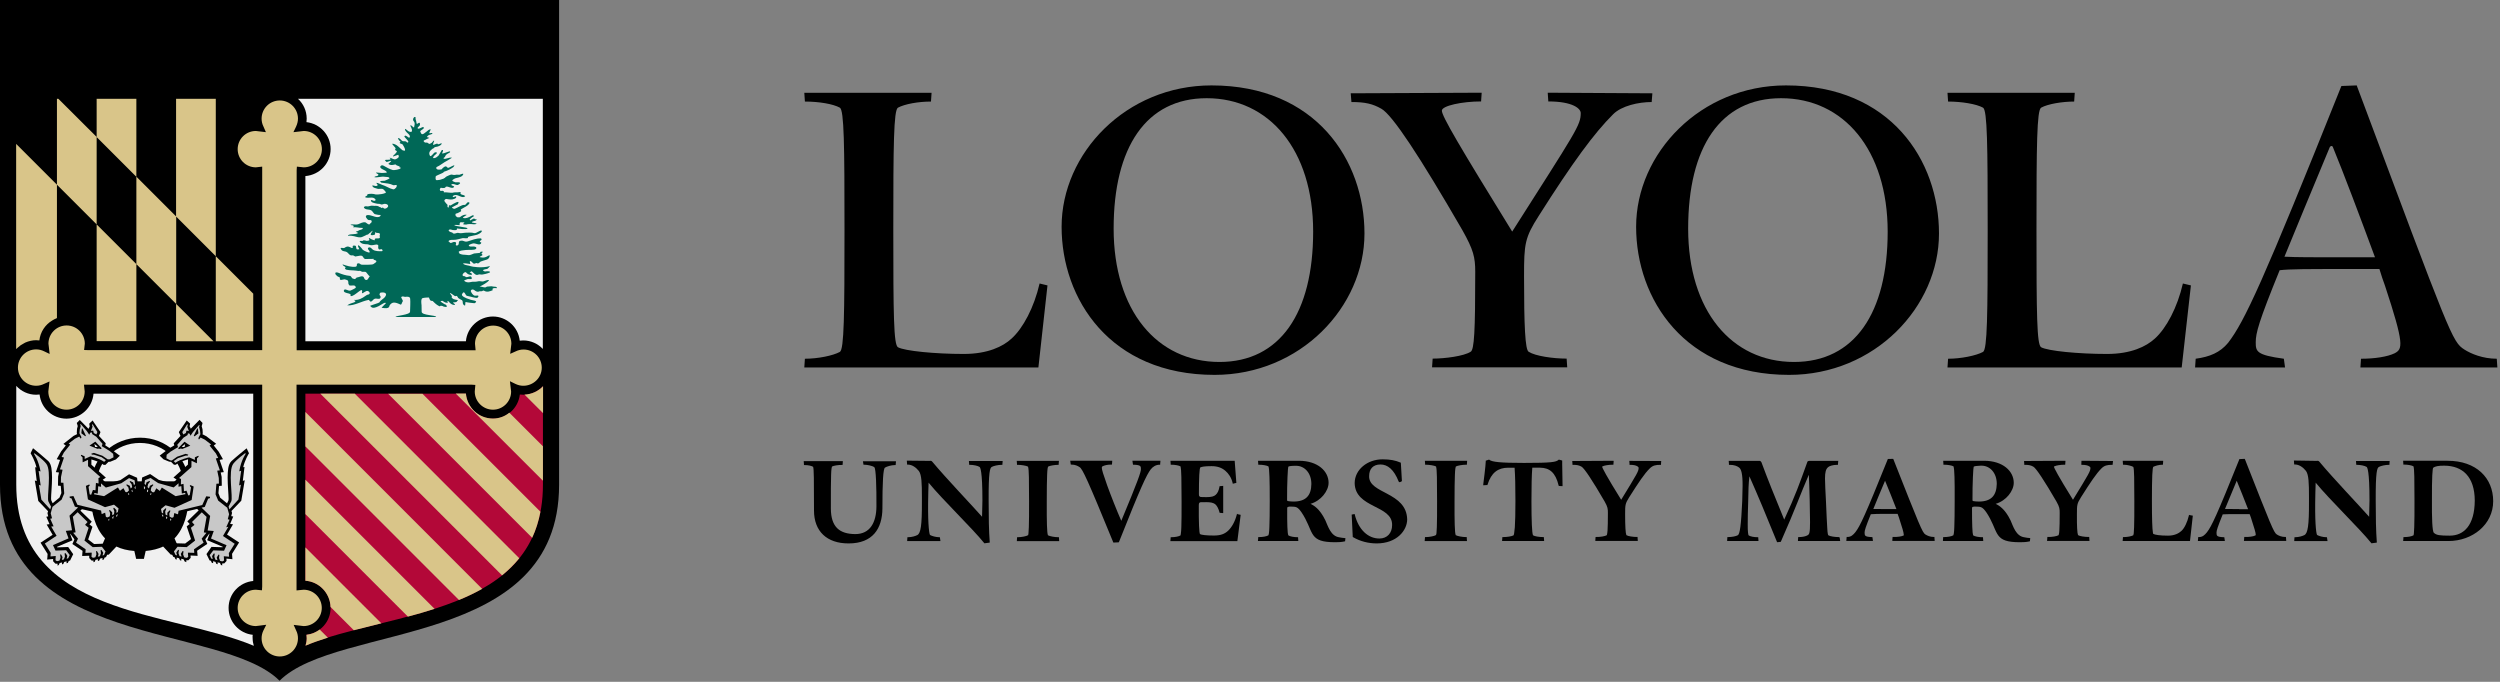 <?xml version="1.0" encoding="UTF-8"?>
<!-- Generator: Adobe Illustrator 16.0.0, SVG Export Plug-In . SVG Version: 6.00 Build 0)  -->
<svg xmlns="http://www.w3.org/2000/svg" xmlns:xlink="http://www.w3.org/1999/xlink" version="1.1" id="Layer_1" x="0px" y="0px" width="209px" height="57px" viewBox="0 0 209 57" xml:space="preserve">
<rect x="0" y="0" width="209" height="57" fill="#808080" stroke="none"/>
<g>
	<g>
		<g>
			<path d="M86.81,30.72H67.24l0.05-0.73c1.1,0,2.35-0.26,2.92-0.57c0.36-0.2,0.39-3.1,0.39-10.21c0-7.06-0.03-10.01-0.39-10.21     c-0.56-0.31-1.74-0.51-2.92-0.51l-0.05-0.73h10.64l-0.05,0.73c-1.07,0-2.2,0.21-2.76,0.51c-0.36,0.2-0.39,3.15-0.39,10.21     c0,7.11,0.03,9.62,0.39,9.82c0.56,0.31,3.1,0.56,5.5,0.56c2,0,3.28-0.62,3.99-1.28c0.97-0.87,1.89-2.61,2.35-4.61l0.66,0.16     L86.81,30.72z"></path>
			<path d="M101.54,31.34c-8.75,0-12.79-6.35-12.79-12.38c0-6.14,5.38-11.82,12.53-11.82c8.75,0,12.79,6.29,12.79,12.38     C114.07,25.66,108.7,31.34,101.54,31.34z M100.88,8.21c-5.06,0-7.78,4.09-7.78,10.9c0,6.86,3.63,11.15,8.85,11.15     c5.06,0,7.83-4.09,7.83-10.9C109.78,12.51,106.09,8.21,100.88,8.21z"></path>
			<path d="M138.08,8.53c-1.09,0-2.51,0.31-3.22,1.02c-1.59,1.58-3.39,4.03-6.21,8.48c-1.18,1.84-1.24,2.35-1.24,5.06     c0,4.14,0.09,6.17,0.39,6.32c0.56,0.36,2.05,0.57,3.17,0.57l0.05,0.73h-11.3l0.05-0.73c1.04,0,2.61-0.21,3.17-0.57     c0.31-0.15,0.39-1.72,0.39-6.68c0-1.23-0.15-1.84-1.07-3.48c-3.58-6.19-5.86-9.65-6.78-10.16c-0.72-0.41-1.35-0.56-2.5-0.56     l-0.06-0.73l10.95-0.05l-0.05,0.73c-1.58,0-3.28,0.36-3.28,0.77c0,0.46,1.43,2.9,5.88,10.11c5.37-8.44,5.73-8.89,5.73-9.91     c0-0.36-0.64-0.97-2.71-0.97l-0.05-0.73l8.75,0.05L138.08,8.53z"></path>
			<path d="M149.57,31.34c-8.75,0-12.79-6.35-12.79-12.38c0-6.14,5.37-11.82,12.53-11.82c8.75,0,12.79,6.29,12.79,12.38     C162.1,25.66,156.73,31.34,149.57,31.34z M148.9,8.21c-5.07,0-7.77,4.09-7.77,10.9c0,6.86,3.63,11.15,8.85,11.15     c5.06,0,7.83-4.09,7.83-10.9C157.8,12.51,154.12,8.21,148.9,8.21z"></path>
			<path d="M182.39,30.72h-19.58l0.05-0.73c1.08,0,2.35-0.26,2.92-0.57c0.36-0.2,0.39-3.1,0.39-10.21c0-7.06-0.03-10.01-0.39-10.21     c-0.56-0.31-1.79-0.51-2.92-0.51l-0.05-0.73h10.64l-0.05,0.73c-1,0-2.2,0.2-2.76,0.51c-0.36,0.2-0.39,3.15-0.39,10.21     c0,7.11,0.03,9.62,0.39,9.82c0.56,0.31,3.11,0.56,5.51,0.56c2,0,3.27-0.62,3.99-1.28c0.97-0.87,1.89-2.61,2.35-4.61l0.67,0.16     L182.39,30.72z"></path>
			<path d="M197.33,30.72l0.05-0.73c1.14,0,2.2-0.16,2.82-0.46c0.66-0.36,0.82-0.7-0.82-5.66c-0.15-0.41-0.31-0.87-0.46-1.38     c-0.82,0-1.79,0-3.07,0c-2.87,0-4.4,0-5.27,0.1c-1.75,4.3-2,5.25-2,6.02c0,0.77,0.05,1.07,2.35,1.38l0.1,0.73h-7.52l0.05-0.73     c1.18-0.16,2.04-0.52,2.71-1.33c1.38-1.79,2.92-5.1,9.47-21.47l1.28-0.05c7.88,21.08,7.98,21.42,9,22.08     c0.56,0.36,1.55,0.77,2.71,0.77l0.05,0.73H197.33z M195.03,12.3c-0.05-0.15-0.21-0.1-0.26,0c-1.64,3.94-2.87,6.91-3.79,9.16     c0.97,0.05,2.4,0.05,4.86,0.05c1.07,0,1.99,0,2.71,0C197.38,18.34,195.9,14.4,195.03,12.3z"></path>
		</g>
		<g>
			<path d="M103.41,42.95l-0.01,0.06c-0.16,0.62-0.43,1.07-0.72,1.35c-0.31,0.29-0.65,0.41-1.21,0.41c-0.61,0-1.04-0.05-1.15-0.12     c-0.07-0.09-0.11-0.97-0.1-2.39c0-0.17,0.03-0.22,0.07-0.24c0.05-0.04,0.04-0.04,0.56-0.04c0.33,0,0.55,0.04,0.73,0.16     c0.16,0.13,0.29,0.38,0.37,0.69l0.01,0.04l0.23,0.02l0.07,0v-2.27l-0.25,0.02l-0.05,0l-0.01,0.05c-0.06,0.33-0.16,0.54-0.32,0.68     c-0.14,0.13-0.36,0.19-0.78,0.19c-0.54,0-0.48-0.01-0.55-0.05c-0.05-0.04-0.07-0.05-0.07-0.22c0-0.64,0.01-1.19,0.03-1.58     c0.01-0.2,0.03-0.36,0.04-0.47c0.01-0.05,0.02-0.1,0.03-0.13c0.01-0.03,0.01-0.02,0.01-0.03c0.13-0.06,0.34-0.11,0.95-0.11     c0.5,0,0.86,0.14,1.14,0.38c0.27,0.23,0.51,0.56,0.62,1.03l0.01,0.06l0.25-0.06l0.05-0.01l-0.14-1.85h-5.37l0.02,0.27l0,0.06     h0.06c0.3,0,0.62,0.06,0.76,0.14c0,0,0,0,0.01,0.03c0.06,0.21,0.08,1.12,0.08,2.87c0,1.01,0,1.72-0.02,2.19     c-0.01,0.23-0.02,0.4-0.04,0.52c-0.01,0.06-0.02,0.1-0.02,0.13c-0.01,0.03-0.01,0.02-0.01,0.03c-0.14,0.09-0.46,0.15-0.76,0.15     h-0.06l-0.02,0.26l-0.01,0.07h5.6l0.01-0.05l0.27-2.15l-0.24-0.05L103.41,42.95z"></path>
			<path d="M94.71,38.8l0.01,0.05h0.05c0.65,0.02,0.6,0.16,0.61,0.37c0,0.25-0.23,0.94-1.64,4.32c-0.33-0.74-0.9-2.18-1.18-2.96     c-0.33-0.93-0.45-1.32-0.45-1.48c0.01-0.09,0.02-0.09,0.07-0.12c0.17-0.08,0.37-0.14,0.72-0.14h0.06l0.02-0.26l0-0.06h-3.51     l0.04,0.27l0.01,0.05h0.05c0.32,0,0.53,0.11,0.68,0.21c0.25,0.15,0.66,1.02,2.81,6.27l0.02,0.04l0.41-0.02h0.04l0.02-0.04     c1.83-4.61,2.3-5.6,2.65-6.06c0.18-0.23,0.44-0.39,0.74-0.39h0.05l0-0.06l0.02-0.21l0-0.06h-2.34L94.71,38.8z"></path>
			<path d="M88.5,38.86l0.02-0.26l0.01-0.07h-3.53l0.02,0.27l0,0.06h0.06c0.31,0,0.72,0.07,0.86,0.15c0,0,0,0,0.01,0.03     c0.07,0.21,0.08,1.11,0.08,2.86c0,1.01,0,1.72-0.02,2.18c-0.01,0.23-0.02,0.4-0.03,0.51c-0.01,0.05-0.02,0.1-0.02,0.12     c-0.01,0.03-0.01,0.02-0.01,0.03c-0.14,0.09-0.55,0.17-0.86,0.17h-0.06l-0.02,0.26l0,0.07h3.54l-0.02-0.27l0-0.06h-0.06     c-0.31,0-0.72-0.08-0.86-0.16c0,0,0,0-0.01-0.03c-0.07-0.2-0.1-1.05-0.09-2.82c0-1,0.01-1.72,0.03-2.2     c0.01-0.24,0.02-0.41,0.04-0.53c0.01-0.06,0.02-0.1,0.03-0.13c0.01-0.03,0.01-0.02,0.01-0.03c0.14-0.08,0.55-0.15,0.86-0.15H88.5     z"></path>
			<path d="M81.02,38.8l0,0.06h0.06c0.31,0,0.66,0.08,0.8,0.17c0.07,0.02,0.25,0.34,0.25,2.81c0,0.38-0.03,0.98-0.03,1.36     c0,0-0.01-0.01-0.01-0.01c-0.7-0.8-3.02-3.23-4.15-4.59c-0.03-0.04-0.08-0.08-0.15-0.08c-0.02,0-0.03,0.01-0.05,0.01l-1.93-0.02     l0.02,0.27l0,0.06h0.06c0.37,0,0.7,0.25,0.93,0.54c0.23,0.32,0.25,1.03,0.25,2.18v0.38c0.01,1.99-0.1,2.64-0.38,2.79     c-0.15,0.08-0.46,0.18-0.77,0.18h-0.06l-0.02,0.26l0,0.06h2.78l-0.04-0.27l-0.01-0.05h-0.05c-0.29,0-0.61-0.1-0.76-0.18     c-0.06,0-0.19-0.69-0.17-2.71c0-0.61,0.03-1.22,0.04-1.67c0,0,0,0,0,0c1.18,1.44,3.65,3.81,4.64,5.04l0.02,0.03l0.39-0.05     l0.06-0.01l0-0.06c-0.07-0.87-0.09-2.12-0.09-3.46c-0.01-2.42,0.11-2.74,0.27-2.81c0.14-0.08,0.51-0.17,0.82-0.17h0.06l0-0.06     l0.02-0.2l0-0.06H81L81.02,38.8z"></path>
			<path d="M72.18,38.8l0.01,0.05h0.05c0.26,0,0.71,0.09,0.85,0.21c0.14,0.07,0.19,1.7,0.18,3.28c-0.01,1.32-0.52,2.31-1.77,2.31     c-1.32-0.01-2.03-0.59-2.04-2.13c0-1.4,0-2.28,0.02-2.81c0.01-0.53,0.07-0.71,0.08-0.71c0.13-0.07,0.52-0.14,0.83-0.13h0.05     l0.02-0.26l0-0.06h-3.27l0.02,0.27l0,0.06h0.06c0.31,0,0.55,0.06,0.7,0.14c0,0,0,0,0.01,0.02c0.06,0.18,0.07,1.02,0.07,3.64     c0,1.74,1.08,2.75,2.88,2.75h0.02c2,0,2.81-1.23,2.82-2.93c0-2.18,0.06-3.34,0.22-3.41c0.14-0.09,0.52-0.21,0.83-0.21h0.06     l0-0.06l0.02-0.2l0-0.06h-2.76L72.18,38.8z"></path>
			<path d="M136.21,38.53l0.02,0.27l0,0.06h0.06c0.59,0,0.7,0.21,0.7,0.24c0,0.3-0.09,0.44-1.46,2.68c-1.23-1.98-1.6-2.69-1.59-2.77     c0,0,0-0.01,0.05-0.03c0.14-0.07,0.49-0.13,0.83-0.13h0.06l0.02-0.26l0-0.07l-3.46,0.02l0.02,0.27l0,0.05h0.06     c0.32,0,0.49,0.04,0.69,0.15c0.23,0.12,0.92,1.16,1.94,2.92c0.26,0.46,0.27,0.61,0.27,0.96c0,0.71-0.01,1.17-0.03,1.46     c-0.01,0.15-0.03,0.25-0.04,0.31c-0.01,0.07-0.03,0.07-0.02,0.08c-0.14,0.09-0.57,0.16-0.88,0.15h-0.06l-0.02,0.26l0,0.07h3.55     l-0.02-0.27l0-0.06h-0.06c-0.31,0-0.74-0.06-0.87-0.15c0-0.01-0.01-0.02-0.01-0.02c-0.06-0.13-0.1-0.71-0.1-1.74     c0-0.78,0.01-0.88,0.34-1.41c0.8-1.26,1.27-1.97,1.72-2.41c0.25-0.25,0.49-0.3,0.88-0.3h0.06l0-0.05l0.01-0.2l0.01-0.07     L136.21,38.53z"></path>
			<path d="M112.41,44.98c-0.15,0-0.25-0.03-0.44-0.06c-0.72-0.09-0.95-0.94-1.17-1.42c-0.48-0.99-0.98-1.25-1.24-1.38     c0.87-0.25,1.51-1.08,1.51-1.76c0-0.96-0.89-1.83-2.46-1.84h-3.44l0.02,0.27l0,0.06h0.06c0.31,0,0.65,0.06,0.79,0.14     c0,0,0,0,0.01,0.03c0.07,0.2,0.1,1.08,0.1,2.83c0,1.01-0.01,1.73-0.03,2.21c-0.01,0.24-0.02,0.41-0.04,0.53     c-0.01,0.06-0.02,0.1-0.03,0.13c-0.01,0.03-0.01,0.02-0.01,0.03c-0.14,0.09-0.47,0.15-0.79,0.15h-0.06l-0.02,0.26l-0.01,0.07     h3.38l-0.02-0.27l0-0.05h-0.05c-0.3,0-0.62-0.06-0.76-0.15c-0.01-0.01-0.01-0.01-0.01-0.02c-0.07-0.16-0.1-0.91-0.09-2.24     c0.01-0.11,0.01-0.1,0.06-0.12c0.11-0.03,0.1-0.03,0.22-0.03c0.47,0.01,0.57,0,0.91,0.47c1.03,1.53,0.58,2.41,2.43,2.5     c0.14,0,0.27,0.01,0.39,0.01c0.27,0,0.53-0.01,0.79-0.07l0.04-0.01l0.02-0.19l0.01-0.07H112.41z M108.14,41.93     c-0.11,0-0.43-0.02-0.47-0.04c-0.07-0.02-0.06-0.01-0.07-0.1c-0.01-1.38,0.07-2.76,0.1-2.77c0.04-0.05,0.26-0.08,0.58-0.08h0.08     c0.68,0,1.27,0.58,1.27,1.52C109.62,41.43,109.17,41.93,108.14,41.93z"></path>
			<path d="M130.6,38.8c0-0.1,0-0.19,0-0.25V38.5l-0.25-0.07l-0.03-0.01l-0.02,0.02c-0.22,0.19-0.57,0.26-2.9,0.26     c-1.98,0-2.66-0.08-2.89-0.26l-0.02-0.02l-0.24,0.08l-0.04,0.01v0.04c0,0.34-0.21,1.94-0.21,1.94L124,40.57l0.31-0.02l0.04,0     l0.01-0.04c0.31-0.99,0.87-1.41,1.73-1.41h0.53c0.05,0.71,0.07,1.52,0.07,2.79c0,1.01-0.02,1.72-0.05,2.19     c-0.02,0.23-0.04,0.4-0.06,0.52c-0.01,0.06-0.02,0.1-0.03,0.12c-0.01,0.03-0.01,0.02-0.01,0.03c-0.14,0.09-0.56,0.15-0.88,0.15     h-0.06l-0.02,0.26l-0.01,0.07h3.52l-0.02-0.27l-0.01-0.06h-0.06c-0.31,0-0.71-0.06-0.84-0.15c0,0,0,0-0.01-0.03     c-0.07-0.2-0.12-1.07-0.12-2.83c0-1.27,0.02-2.16,0.07-2.79c0.28,0,0.27,0,0.66,0c0.78,0.01,1.28,0.4,1.54,1.48l0.01,0.04     l0.05,0.01l0.2,0.01l0.07,0v-0.07C130.64,40.58,130.6,39.41,130.6,38.8z"></path>
			<path d="M122.62,44.9h-0.06c-0.31,0-0.72-0.08-0.86-0.16c0,0,0,0-0.01-0.03c-0.07-0.2-0.1-1.05-0.09-2.82c0-1,0.01-1.72,0.03-2.2     c0.01-0.24,0.02-0.41,0.04-0.53c0.01-0.06,0.02-0.1,0.03-0.13c0.01-0.03,0.01-0.02,0.01-0.03c0.14-0.08,0.55-0.15,0.86-0.15h0.06     l0.02-0.26l0-0.07h-3.53l0.02,0.27l0,0.06h0.06c0.31,0,0.72,0.07,0.86,0.15c0,0,0,0,0,0.03c0.07,0.21,0.08,1.11,0.08,2.86     c0,1.01,0,1.72-0.02,2.18c-0.01,0.23-0.02,0.4-0.03,0.51c-0.01,0.05-0.02,0.1-0.03,0.12c-0.01,0.03-0.01,0.02-0.01,0.03     c-0.14,0.09-0.55,0.17-0.86,0.17h-0.06l-0.02,0.26l-0.01,0.07h3.54l-0.02-0.27L122.62,44.9z"></path>
			<path d="M114.46,39.8c0-0.6,0.33-0.97,0.95-0.97c0.59,0,1.12,0.41,1.52,1.43c0.02,0.04,0.06,0.05,0.08,0.05     c0.08-0.01,0.15-0.07,0.16-0.07l0.03-0.02l-0.09-1.54l-0.03-0.01c-0.42-0.18-0.85-0.27-1.5-0.27c-1.27,0-2.32,0.86-2.33,1.98     c0.03,2.13,3.17,1.82,3.13,3.52c0,0.67-0.42,1.12-1.06,1.12c-0.95,0-1.74-0.73-2.06-1.99l-0.01-0.06l-0.2,0.04l-0.05,0.01     l0.09,1.87l0.03,0.02c0.6,0.35,1.29,0.52,1.97,0.52c1.68,0,2.54-1.08,2.55-2C117.59,41.1,114.41,41.3,114.46,39.8z"></path>
		</g>
		<g>
			<path d="M153.76,44.9h-0.05c-0.31,0-0.72-0.06-0.86-0.15c-0.02,0-0.07-0.15-0.09-0.58c-0.03-0.43-0.06-1.15-0.11-2.28     c-0.04-0.84-0.08-1.45-0.08-1.88c0-0.54,0.07-0.81,0.28-0.97c0.08-0.07,0.35-0.18,0.74-0.18h0.06l0.02-0.26l0.01-0.07h-2.45     c-0.05,0-0.13,0.03-0.14,0.1c-0.65,1.8-0.97,2.73-1.93,4.81c-0.85-2.07-1.33-3.25-1.91-4.81c-0.05-0.07-0.1-0.11-0.16-0.1h-2.57     l0.02,0.27l0,0.06h0.06c0.38,0,0.62,0.1,0.78,0.22c0.19,0.13,0.31,0.55,0.3,1.55c0,0.35-0.01,0.77-0.03,1.26     c-0.09,1.96-0.19,2.79-0.38,2.86c-0.14,0.08-0.49,0.15-0.8,0.15h-0.06l-0.02,0.26l0,0.07h2.62l-0.02-0.27l0-0.05h-0.06     c-0.31,0-0.6-0.06-0.74-0.15c-0.03,0-0.09-0.29-0.08-0.96c0-0.45,0.01-1.07,0.04-1.9c0.01-0.87,0.03-1.48,0.1-2.08     c0.69,1.55,1.42,3.3,2.3,5.47l0.02,0.04l0.28-0.03l0.03-0.01l0.01-0.03c1.25-2.82,1.62-3.95,2.32-5.55c0.01,0,0.01,0,0.01,0     c0.03,0.74,0.04,0.93,0.07,2.08c0.02,0.84,0.03,1.44,0.03,1.86c0,0.91-0.06,1.02-0.21,1.1c-0.13,0.08-0.4,0.15-0.72,0.15h-0.06     l-0.02,0.26l0,0.07h3.53l-0.04-0.27L153.76,44.9z"></path>
			<path d="M174,38.8l0,0.06h0.06c0.59,0,0.7,0.21,0.7,0.24c0,0.3-0.09,0.44-1.46,2.68c-1.23-1.98-1.6-2.69-1.59-2.77     c0,0,0-0.01,0.05-0.03c0.14-0.07,0.5-0.13,0.83-0.13h0.06l0.02-0.26l0-0.07l-3.46,0.02l0.02,0.27l0,0.05h0.06     c0.32,0,0.49,0.04,0.69,0.15c0.23,0.12,0.92,1.16,1.94,2.92c0.26,0.46,0.27,0.61,0.27,0.96c0,0.71-0.01,1.17-0.03,1.46     c-0.01,0.15-0.02,0.25-0.04,0.31c-0.01,0.07-0.03,0.07-0.02,0.08c-0.14,0.09-0.57,0.16-0.88,0.15h-0.06l-0.02,0.26l-0.01,0.07     h3.55l-0.02-0.27l0-0.06h-0.06c-0.31,0-0.74-0.06-0.87-0.15c-0.01-0.01-0.01-0.02-0.01-0.02c-0.06-0.13-0.1-0.71-0.09-1.74     c0-0.78,0.01-0.88,0.34-1.41c0.8-1.26,1.27-1.97,1.71-2.41c0.25-0.25,0.49-0.3,0.88-0.3h0.06l0-0.05l0.02-0.2l0.01-0.07     l-2.64-0.02L174,38.8z"></path>
			<path d="M183,43.04l-0.01,0.06c-0.13,0.56-0.38,1.08-0.64,1.3c-0.2,0.18-0.55,0.38-1.1,0.38c-0.68,0-1.11-0.07-1.24-0.15     c0,0-0.02-0.03-0.03-0.13c-0.05-0.31-0.08-1.09-0.08-2.61c0-1,0.01-1.71,0.03-2.18c0.01-0.23,0.03-0.4,0.04-0.52     c0.01-0.06,0.02-0.1,0.03-0.13c0.01-0.03,0.01-0.02,0.01-0.03c0.15-0.08,0.47-0.18,0.76-0.18h0.05l0.02-0.26l0-0.07h-3.38     l0.02,0.27l0,0.06h0.06c0.31,0,0.66,0.1,0.8,0.18c0,0,0,0,0.01,0.02c0.07,0.2,0.08,1.08,0.08,2.83c0,1.01,0,1.72-0.02,2.19     c-0.01,0.23-0.02,0.4-0.03,0.52c-0.01,0.06-0.02,0.1-0.03,0.13c-0.01,0.03-0.01,0.02-0.01,0.03c-0.14,0.08-0.49,0.15-0.8,0.15     h-0.06l-0.02,0.26l-0.01,0.07h5.63l0.01-0.06l0.23-2.06l-0.27-0.05L183,43.04z"></path>
			<path d="M196.98,38.8l0,0.06h0.06c0.31,0,0.66,0.08,0.8,0.17c0.07,0.02,0.25,0.34,0.25,2.81c0,0.38-0.03,0.98-0.03,1.36     c0,0-0.01,0-0.01-0.01c-0.7-0.8-3.02-3.23-4.15-4.59c-0.03-0.04-0.08-0.08-0.15-0.08c-0.02,0-0.03,0.01-0.05,0.01l-1.93-0.03     l0.02,0.27l0,0.06h0.06c0.37,0,0.7,0.25,0.93,0.54c0.23,0.32,0.25,1.02,0.25,2.17v0.4c0.01,1.99-0.1,2.64-0.38,2.79     c-0.15,0.08-0.47,0.18-0.77,0.18h-0.06l-0.02,0.26l0,0.06h2.78l-0.04-0.27l-0.01-0.05h-0.05c-0.29,0-0.61-0.1-0.76-0.18     c-0.06,0-0.19-0.69-0.17-2.71c0-0.61,0.03-1.22,0.04-1.67c1.18,1.44,3.65,3.81,4.64,5.04l0.02,0.03l0.39-0.05l0.06-0.01l0-0.06     c-0.07-0.87-0.09-2.12-0.09-3.46c-0.01-2.42,0.11-2.74,0.28-2.81c0.14-0.08,0.51-0.17,0.82-0.17h0.05l0-0.06l0.01-0.2l0.01-0.06     h-2.82L196.98,38.8z"></path>
			<path d="M204.62,38.52h-3.72l0.02,0.27l0,0.05h0.06c0.31,0,0.63,0.06,0.78,0.14c0,0,0,0,0.01,0.02c0.07,0.21,0.08,1.1,0.08,2.85     c0,1.01,0,1.73-0.02,2.21c-0.01,0.24-0.02,0.41-0.03,0.53c-0.01,0.06-0.02,0.1-0.02,0.13c-0.01,0.03-0.01,0.02-0.01,0.03     c-0.14,0.09-0.46,0.15-0.78,0.15h-0.06l-0.02,0.26l-0.01,0.07h3.79c2.01,0,3.74-1.38,3.74-3.33     C208.43,39.95,207.01,38.52,204.62,38.52z M204.8,44.78c-0.85,0-1.11-0.04-1.32-0.23c-0.15-0.09-0.18-1.32-0.17-2.7     c-0.01-1.99,0.05-2.73,0.11-2.75c0.14-0.11,0.45-0.18,0.93-0.17c1.52,0.01,2.53,0.92,2.54,2.91     C206.88,43.93,205.97,44.78,204.8,44.78z"></path>
			<path d="M188.53,44.77c-0.15,0.08-0.52,0.13-0.85,0.12h-0.06l-0.02,0.26l-0.01,0.07h3.54l-0.02-0.27l-0.01-0.06h-0.06     c-0.31,0-0.55-0.11-0.7-0.21c-0.25-0.15-0.49-0.76-2.66-6.28l-0.02-0.04l-0.41,0.02h-0.04l-0.01,0.04     c-1.87,4.65-2.31,5.58-2.7,6.08c-0.19,0.23-0.36,0.4-0.67,0.4h-0.06l-0.02,0.26l-0.01,0.07H186l-0.04-0.27l-0.01-0.05h-0.05     c-0.65-0.02-0.58-0.16-0.6-0.38c0-0.17,0.08-0.44,0.52-1.53c0.27-0.02,0.7-0.02,1.36-0.02h0.89c0.03,0.1,0.07,0.21,0.11,0.3     c0.29,0.89,0.4,1.27,0.4,1.41C188.58,44.76,188.57,44.75,188.53,44.77z M187.19,42.56c-0.54,0-0.9,0-1.18-0.01     c0.24-0.58,0.57-1.38,0.98-2.36c0.26,0.64,0.64,1.57,0.95,2.38H187.19z"></path>
			<path d="M169.69,44.98c-0.15,0-0.25-0.03-0.44-0.06c-0.73-0.09-0.95-0.94-1.17-1.42c-0.48-0.99-0.99-1.25-1.24-1.38     c0.87-0.25,1.51-1.08,1.51-1.76c0-0.96-0.89-1.83-2.46-1.84h-3.44l0.02,0.27l0,0.06h0.06c0.31,0,0.65,0.06,0.79,0.14     c0,0,0,0,0,0.03c0.07,0.2,0.1,1.08,0.09,2.83c0,1.01-0.01,1.73-0.03,2.21c-0.01,0.24-0.02,0.41-0.04,0.53     c-0.01,0.06-0.02,0.1-0.03,0.13c-0.01,0.03-0.01,0.02-0.01,0.03c-0.14,0.09-0.48,0.15-0.79,0.15h-0.06l-0.02,0.26l0,0.07h3.37     l-0.02-0.27l0-0.05h-0.06c-0.3,0-0.62-0.06-0.76-0.15c-0.01-0.01-0.01-0.01-0.01-0.02c-0.06-0.16-0.09-0.91-0.09-2.24     c0.01-0.11,0.01-0.1,0.05-0.12c0.11-0.03,0.1-0.03,0.22-0.03c0.47,0.01,0.58,0,0.92,0.47c1.03,1.53,0.58,2.41,2.43,2.5     c0.14,0,0.27,0.01,0.39,0.01c0.27,0,0.53-0.01,0.79-0.07l0.04-0.01l0.02-0.19l0.01-0.07H169.69z M165.43,41.93     c-0.11,0-0.43-0.02-0.47-0.04c-0.06-0.02-0.05-0.01-0.06-0.1c-0.01-1.38,0.07-2.76,0.1-2.77c0.04-0.05,0.26-0.08,0.58-0.09     c0.03,0,0.05,0,0.08,0c0.68,0,1.27,0.58,1.27,1.52C166.91,41.43,166.46,41.93,165.43,41.93z"></path>
			<path d="M159.13,44.77c-0.15,0.08-0.52,0.13-0.85,0.12h-0.06l-0.02,0.26l0,0.07h3.54l-0.02-0.27l0-0.06h-0.06     c-0.31,0-0.54-0.11-0.7-0.21c-0.25-0.15-0.49-0.76-2.67-6.28l-0.02-0.04l-0.41,0.01h-0.04l-0.01,0.04     c-1.87,4.65-2.31,5.58-2.7,6.08c-0.19,0.23-0.36,0.4-0.67,0.4h-0.06l-0.02,0.26l-0.01,0.07h2.23l-0.04-0.27l-0.01-0.05h-0.05     c-0.65-0.02-0.58-0.16-0.6-0.38c0-0.17,0.08-0.44,0.52-1.53c0.28-0.03,0.7-0.03,1.36-0.03h0.88c0.03,0.1,0.07,0.21,0.11,0.3     c0.29,0.89,0.4,1.27,0.4,1.41C159.17,44.76,159.17,44.75,159.13,44.77z M157.79,42.56c-0.54,0-0.91,0-1.18-0.01     c0.24-0.58,0.56-1.38,0.98-2.36c0.27,0.64,0.64,1.57,0.95,2.37H157.79z"></path>
		</g>
	</g>
	<g>
		<path d="M0,0c0,0,0,31.32,0,40.53c0,13.77,18.5,11.51,23.37,16.38c4.87-4.87,23.37-2.62,23.37-16.38c0-9.21,0-40.53,0-40.53H0z"></path>
		<path id="Red__x3C_Compound_Path_x3E__1_" fill="#B30838" d="M43.75,33c-0.1,0-0.2-0.01-0.29-0.02c-0.13,1.13-1.08,2.02-2.25,2.02    c-1.19,0-2.16-0.92-2.26-2.09H25.53v15.64c1.18,0.08,2.11,1.07,2.11,2.26c0,1.17-0.88,2.13-2.02,2.25    c0.01,0.09,0.02,0.19,0.02,0.29c0,0.22-0.04,0.42-0.1,0.62c6.95-2.92,19.85-2.44,19.85-13.46c0-4.44,0-6.89,0-8.23    C44.98,32.72,44.4,33,43.75,33z"></path>
		<path id="Gray__x3C_Compound_Path_x3E__1_" fill="#F0F0F0" d="M21.13,53.07c-1.14-0.12-2.02-1.09-2.02-2.25    c0-1.18,0.9-2.14,2.06-2.25V32.91H7.82c-0.1,1.17-1.07,2.08-2.26,2.09c-1.17,0-2.13-0.88-2.25-2.02c-0.1,0.01-0.19,0.02-0.29,0.02    c-0.66,0-1.25-0.29-1.66-0.74c0,3.25,0,6.18,0,8.26c0,11.03,12.91,10.54,19.86,13.47c-0.06-0.2-0.1-0.41-0.1-0.63    C21.11,53.26,21.11,53.16,21.13,53.07z M24.91,8.26c0.45,0.41,0.73,1,0.73,1.66c0,0.1-0.01,0.19-0.02,0.29    c1.13,0.13,2.02,1.08,2.02,2.25c0,1.19-0.92,2.16-2.11,2.26v13.81h13.42c0.1-1.15,1.07-2.06,2.25-2.07c1.17,0,2.13,0.89,2.25,2.02    c0.1-0.01,0.19-0.02,0.29-0.02c0.65,0,1.23,0.28,1.64,0.71c0-9.78,0-20.91,0-20.91H24.91z"></path>
		<path fill="#006857" d="M37.97,25.49c0.22,0-0.13-0.17-0.1-0.19c0.07-0.05,0.28-0.01,0.31-0.08c0.02-0.06,0.17-0.12,0.06-0.14    c-0.07-0.01-0.2-0.03-0.31-0.07c-0.11-0.03-0.25-0.22-0.15-0.21c0.12,0.01-0.58-0.65,0.23-0.06c0.13,0.09,0.13-0.15,0.29,0.16    c0.02,0.04,0.28,0.17,0.31,0.19c0.16,0.12-0.03,0.31,0.23,0.45c0.11,0.06,0.01-0.33,0.11-0.29c0.06,0.03,0.65,0.1,0.72,0.1    c0.44-0.23-0.33-0.25-0.37-0.31c-0.4-0.11-0.74-0.3-0.68-0.43c0.2-0.44,0.28,0.1,0.41,0.12c0.29,0.05,0.83,0.25,0.91,0.14    c0.07-0.09,0.14-0.21-0.2-0.15c-0.02,0-0.07,0-0.09-0.01c-0.15-0.08-0.23-0.22-0.29-0.36c-0.01-0.03,0.02-0.12,0.09-0.14    c0.17-0.05,0.25,0.12,0.39,0.16c0.21,0.07,0.15-0.05,0.38-0.02c0.13,0.02,0.13-0.11,0.26-0.04c0.23,0.14,0.48,0.05,0.71-0.05    c0.03-0.01-0.05-0.08-0.02-0.11c0.11-0.11,0.25-0.05,0.38-0.06c-0.03-0.17-0.24-0.1-0.36-0.14c-0.11-0.04-0.24,0-0.35,0    c-0.35,0-0.01,0.18-0.75-0.01c0.12,0.03,1.5-0.85,0.29-0.41c-0.06,0.02-0.29-0.04-0.36-0.02c-0.36,0.09-0.44,0-0.72,0.08    c-0.14,0.04-0.39,0.01-0.49-0.12c-0.03-0.05,0.08-0.05,0.23-0.12c0.15-0.07,0.41,0.06,0.4-0.09c-0.03-0.32-0.31-0.04-0.5-0.1    c-0.06-0.02,0-0.07-0.14-0.07c-0.11,0-0.17-0.08-0.11-0.17c0.06-0.11,0.21-0.23,0.29-0.13c0.17,0.22,0.5,0.22,0.48,0.13    c-0.01-0.08-0.31-0.21-0.23-0.16c0.05,0.03,0.17-0.11,0.22-0.07c0.1,0.09,0.24,0.25,0.37,0.29c0.11,0.03,0.21-0.07,0.31-0.04    c0.12,0.04,0.33-0.01,0.45-0.04c0.34-0.09,0.46-0.14,0.35-0.2c-0.09-0.05-0.41-0.01-0.38,0c0.03,0.01-0.24-0.08-0.16-0.13    c0.12-0.06,0.25-0.07,0.34-0.09c0.04-0.01,0.26-0.24,0.23-0.24c-0.64,0.2-1.51,0.06-1.62,0.01c-0.13-0.06-0.44-0.07-0.57-0.16    c-0.24-0.15,0.4-0.04,0.52-0.02c0.09,0.02-0.09-0.22,0.02-0.24c0.1-0.02,0.22,0.19,0.3,0.21c0.1,0.03,0.18-0.1,0.29-0.03    c0.13,0.08,0.25-0.2,0.38-0.17l0.06-0.03l0.36-0.11c0.24-0.08,0.28-0.4,0.2-0.36c-0.41,0.25-0.53,0.2-0.77,0.16    c-0.09-0.02,0.05-0.07,0.18-0.15c0.09-0.06-0.09-0.13-0.06-0.16c0.22-0.21,0.06-0.14-0.06-0.15c-0.13,0.17-0.15,0.11-0.15,0.11    l-0.41,0.04c-0.1,0.04-0.34,0.15-0.43,0.14c-0.6-0.07-0.43,0-0.76-0.11c-0.03-0.01-0.11-0.17-0.09-0.18    c0.09-0.09,0.36-0.12,0.57-0.14c0.31-0.03,0.73,0.03,0.86-0.09c0.09-0.07,0.05-0.16-0.09-0.19c-0.16-0.04-0.35,0.03-0.46-0.04    c-0.16-0.1,0.19-0.2,0.32-0.23c0.23-0.04,0.58,0.24,0.69-0.05c0.01-0.03-0.13-0.06-0.13-0.12c0-0.06,0.11-0.07,0.14-0.13    c0.03-0.06-0.01-0.12-0.07-0.12c-0.38-0.01-0.73,0.14-1.08,0.25c-0.31,0.09-0.34-0.14-0.65-0.04c-0.12,0.04-0.08,0.19-0.11,0.29    c-0.01,0.02-0.11,0.1-0.12,0.1c-0.28-0.01,0.07-0.25-0.19-0.3c-0.21-0.04-0.34,0.2-0.46,0c-0.14-0.04-0.09-0.2,0.35-0.18    c0.25,0.01,0.49-0.09,0.74-0.14c0.13-0.02,0.27,0.03,0.4,0c0.02,0,0.08,0,0.07-0.04c0-0.01-0.03-0.03-0.02-0.05    c0.03-0.04,0.33-0.1,0.62-0.16c0.33-0.06,0.54-0.26,0.55-0.32c0.01-0.24-0.46,0.2-0.63,0.15c-0.23-0.07-0.51-0.04-0.67-0.04    c-0.19,0-0.45,0.08-0.61,0.03c-0.21-0.06-0.25,0.08-0.47,0.04c-0.05-0.01-0.07-0.08-0.09-0.08c-0.39-0.09-0.36-0.26-0.15-0.26    l0.2,0.05c0.5,0.06,0.28-0.14,0.36-0.13c0.1,0.01,0.8,0.12,0.86,0c0.07-0.11-1.08-0.17-1.09-0.28c0-0.05,0.37,0.01,0.43,0    c0.04-0.01-0.06-0.14,0.08-0.24l0.34,0.01c-0.22,0.2-0.1,0.17,0.11,0.18c0.06,0,0.1-0.01,0.15-0.03l0.17-0.01    c0.18-0.02,0.4,0.07,0.56-0.02c0.1-0.06-0.43-0.07-0.38-0.14c0.09-0.12,0.32-0.05,0.41-0.23c-0.38,0,0.01-0.22-0.56,0.09    l-0.03-0.09c0.17-0.18,0.33-0.26,0.32-0.22c0.08-0.39-0.42,0.24-0.86,0.1c-0.16-0.05,0.41-0.26,0.25-0.27    c-0.12-0.02-0.32,0.02-0.54,0.21h-0.04c-0.24,0.05-0.24-0.1-0.3-0.1c0,0-0.08-0.19,0.04-0.21c0.12-0.02,0.24-0.1,0.34-0.15    c0.2-0.1-0.08-0.13,0.11-0.23c0.16-0.09,0.19-0.12,0.35-0.2c0.15-0.08,0.38-0.29,0.29-0.34c-0.21-0.13-0.23,0.24-0.43,0.2    c-0.15-0.03-0.58,0.25-0.78,0.32c-0.11,0.04-0.35-0.13-0.15-0.16c0.04-0.01,0.41-0.23,0.39-0.2c0.08-0.14,0.16-0.28-0.11-0.18    c-0.13,0.05-0.36,0.19-0.47,0.26c-0.05,0.03-0.08-0.06-0.13,0c-0.08,0.09,0.04,0.19-0.08,0.17c-0.13-0.03-0.01-0.16-0.08-0.25    l-0.04-0.03c-0.11-0.12-0.1-0.12-0.19-0.24c-0.05-0.07,0.07-0.2,0.15-0.19c0.25,0.04,0.46,0.09,0.68-0.01    c0.03-0.01,0.14-0.07,0.14-0.1c0.07-0.18-0.14-0.08-0.19-0.04c-0.01,0-0.11-0.04-0.1-0.06c0.11-0.15,0.29-0.14,0.45-0.08    c0.18,0.07,0.44,0.23,0.6,0.06c-0.13-0.16-0.37-0.07-0.4-0.25c-0.01-0.09,0.07,0.05,0-0.1c-0.15,0-0.12,0.03-0.27,0.03    c-0.13,0-0.25-0.01-0.38,0.03c-0.09,0.03-0.61-0.06-0.7-0.03c-0.09,0.04,0.03-0.04-0.05-0.09c-0.2-0.13-0.23,0.09-0.32-0.12    c-0.01-0.04,0.05-0.19,0.1-0.17c0.03,0.01,0.06,0.01,0.1,0.01l0.04,0.01l0.15-0.01c0.12-0.02,0.03-0.08,0.15-0.11    c0.17-0.04,0.5,0.22,0.64,0.04c0.05-0.06,0-0.06-0.17-0.14c-0.11-0.05-0.02-0.19,0.29-0.07c0.08,0.03,0.18,0.05,0.23,0.02    c0.29-0.15,0.19-0.25-0.21-0.21c-0.02,0-0.25-0.08-0.27-0.13c-0.03-0.08,0.16-0.15,0.16-0.16c0.02-0.03,0.08-0.04,0.15-0.06    c0.09-0.02,0.27-0.06,0.4-0.12c0.09-0.04,0.21-0.15,0.2-0.23c0-0.06-0.19,0.03-0.33,0.07l-0.22-0.01    c-0.47,0.09-0.28-0.1-0.65,0.06c-0.33,0.12-0.34,0.25-0.38,0.23l-0.06,0.04c-0.03,0.02-0.26,0.08-0.3,0.1l-0.23,0.03    c-0.21,0.05-0.13-0.3-0.13-0.32c0.01-0.03,0.14-0.09,0.28-0.15c0.19-0.08,0.4-0.17,0.39-0.21c-0.01-0.03,0.08-0.03,0.21-0.09    c0.09-0.04,0.18-0.07,0.25-0.11c0.06-0.03,0.33-0.19,0.34-0.21c0.33-0.39-0.38,0.11-0.46,0.06c-0.13-0.08-0.12-0.26-0.47,0.06    c0.02-0.01,0,0.06-0.07,0.07c-0.14,0.03-0.4,0.06-0.43-0.11c-0.01-0.04,0.04-0.04,0.02-0.08c0.28-0.11,0.62-0.41,0.9-0.54    c0.04-0.02,0.42-0.25,0.4-0.25c-0.33-0.04-0.56,0.18-0.7,0.07c-0.06-0.05,0.1-0.08,0.12-0.16c0.1-0.31,0.51-0.28,0.41-0.44    c-0.19,0.02-0.49,0.19-0.65,0.18c-0.06,0,0.21-0.34-0.03-0.29c-0.01,0-0.26,0.46-0.28,0.47c-0.14,0.11-0.24,0.24-0.45,0.2    c0,0-0.03-0.12,0.2-0.29c0.23-0.17,0.06-0.22-0.05-0.18c-0.12,0.04-0.3,0.38-0.4,0.3c0,0-0.17-0.22,0.02-0.44    c0.01-0.01,0.21-0.22,0.3-0.22c0.01-0.1,0.25-0.11,0.28-0.12c0.16-0.05,0.37-0.14,0.36-0.27c0-0.02,0.08-0.06-0.2,0.05    c-0.26,0.1,0.05-0.16-0.41,0.05c-0.16,0.07-0.1-0.04-0.06-0.18c0.08-0.16,0.08-0.27-0.16,0.03c0-0.01-0.11,0.08-0.19,0.09    c-0.04,0.01-0.16-0.13-0.22-0.11c-0.11,0.03-0.25-0.04-0.26-0.12c0-0.1,0.13-0.07,0.21-0.15c0.01-0.01,0.21-0.1,0.24-0.11    c0.08-0.04-0.22-0.05-0.17-0.11c0.16-0.19,0.19-0.14,0.25-0.17c0.05-0.02,0.23-0.06,0.2-0.12c-0.05-0.09-0.3,0.09-0.25-0.06    c0.02-0.08,0.08-0.17,0.12-0.27c-0.2,0-0.24,0.12-0.41,0.23c-0.15,0.1-0.16,0.16-0.31,0.18c-0.07,0.01-0.12-0.13-0.16-0.21    c-0.04-0.08,0.21-0.19,0.27-0.26c0.04-0.05,0.04-0.18-0.11-0.11c-0.11,0.04-0.22,0.12-0.33,0.12c-0.03,0-0.07-0.05-0.05-0.09    c0.02-0.03,0.18-0.17,0.19-0.21c0.04-0.39-0.21-0.09-0.24-0.1c-0.08-0.04-0.03-0.18-0.11-0.35c-0.06-0.23,0.04-0.21-0.06-0.23    c-0.06-0.01-0.07,0.01-0.11,0.06c-0.09,0.11-0.06,0.25,0.03,0.33c0.11,0.18,0.01,0.34,0.01,0.43c0,0.21-0.29-0.26-0.32-0.1    c-0.01,0.06,0.19,0.28,0.12,0.48c-0.02,0.08-0.18,0.05-0.3-0.02c-0.07-0.04-0.22-0.21-0.25-0.18C33.81,10.88,33.96,11,34,11.06    c0.07,0.09,0.22,0.18,0.25,0.28c0.03,0.07,0.02,0.15-0.04,0.17c-0.07,0.02-0.29-0.26-0.38-0.14c0,0-0.09,0,0.07,0.17    c0.16,0.18,0.34,0.33,0.17,0.38c-0.04,0.01-0.07-0.05-0.1-0.07c-0.06-0.07-0.21-0.02-0.31-0.05c-0.11-0.05-0.17-0.18-0.29-0.24    c-0.03-0.01-0.08-0.02-0.1,0c-0.02,0.02,0.05,0.09,0.06,0.12c0.04,0.08,0.07,0.07,0.13,0.14c0.07,0.06-0.08,0.08-0.04,0.14    c0.03,0.05,0.21,0.07,0.24,0.12c0.17,0.28,0.21,0.37,0.2,0.5c0,0.04-0.2,0-0.24-0.04c-0.11-0.09-0.21-0.19-0.32-0.29    c-0.08-0.07-0.16-0.13-0.25-0.17c-0.08-0.04-0.17-0.07-0.28-0.06c0.2,0.28,0.39,0.35,0.25,0.5c-0.03,0.03,0.17,0.08,0.16,0.15    c-0.02,0.07-0.15,0.19-0.18,0.23c-0.18,0.12-0.15,0.21-0.1,0.18c0.1-0.06,0.29-0.09,0.39-0.14c0,0,0.11,0.15,0,0.24    c-0.06,0.05-0.13,0.11-0.21,0.13c-0.18,0.06-0.32-0.11-0.51-0.12c0.02,0.05,0.1,0.06,0.07,0.12c-0.05,0.09-0.4,0.01-0.45,0.08    c-0.02,0.02,0.11,0.14,0.12,0.15c0.09,0.01,0.3-0.11,0.38-0.09c0.08,0.02-0.25,0.24-0.22,0.26c0.28,0.21,0.59-0.04,0.64,0.07    c0.03,0.07,0.32,0.11,0.3,0.17c-0.03,0.14,0.12-0.01,0.09,0.1c-0.04,0.12-0.57,0.19-0.65,0.17c-0.29-0.08-0.54-0.23-0.81-0.38    c-0.07-0.04-0.19-0.03-0.24,0.07c-0.02,0.03-0.02,0.07,0,0.1c0.14,0.19,0.39,0.18,0.53,0.37c0.03,0.03-0.03,0.06-0.05,0.06    c-0.28,0.03-0.56,0.02-0.84-0.02c0.02,0.12,0.21,0.11,0.19,0.2c-0.03,0.14-0.24,0.07-0.34,0.19c0.29,0.06,0.58-0.08,0.87-0.03    c0.14,0.03,0.33-0.02,0.4,0.11c0.03,0.06-0.33,0.18-0.4,0.22c-0.04,0.02-0.6-0.03-0.28,0.16c0.43,0.06,0.72,0.07,0.99,0.21    c0.05,0.03,0.28-0.05,0.29,0c0.02,0.13-0.02,0.19-0.14,0.29c-0.05,0.06-0.14,0.07-0.18,0.05c-0.07-0.03-0.16-0.04-0.22-0.07    c-0.23-0.1-0.43-0.22-0.66-0.29c-0.16-0.05-0.32-0.16-0.49-0.18c-0.01,0.11,0.2,0.17,0.05,0.25c-0.14,0.07-0.26-0.05-0.41-0.02    c0.07,0.21,0.28,0.21,0.44,0.27c0.13,0.04,0.3-0.02,0.42,0.01c0.11,0.03,0.19,0.16,0.28,0.26c0.03,0.04-0.01,0.08-0.05,0.09    c-0.21,0.09-0.42,0.1-0.62,0.12l-0.16,0c-0.22-0.07-0.47-0.08-0.71-0.02c0.04,0.13-0.11,0.14-0.18,0.21    c-0.01,0.01-0.01,0.04,0,0.04c0.29,0.13,0.67-0.11,0.86,0.19c0.05,0.08-0.07,0.11-0.12,0.11c-0.08,0-0.17-0.09-0.25-0.06    c-0.02,0.01-0.02,0.06,0,0.09c0.06,0.1,0.17,0.13,0.28,0.16c0.24,0.07,0.25,0.05,0.47,0.07l0.03,0.02    c0.21,0.08,0.22-0.06,0.45-0.02c0.12,0.02,0.19,0.08,0.2,0.17c0.01,0.12-0.22,0.27-0.34,0.21c-0.16-0.07,0.01-0.12-0.22-0.04    c-0.02,0-0.05-0.06-0.07-0.06c-0.07-0.01-0.12-0.04-0.18-0.08c-0.14-0.08-0.3-0.02-0.46-0.05c-0.13-0.02-0.25,0.02-0.38,0.05    c-0.1,0.03-0.22-0.05-0.33,0.02c-0.03,0.02-0.06,0.07-0.05,0.09c0.18,0.23,0.42,0.09,0.65,0.25c0.07,0.05,0.19,0.27,0.26,0.29    c0.15,0.03,0.3,0.08,0.46,0.07c0.04,0,0.03,0.05,0.02,0.07c-0.06,0.1-0.19,0.11-0.27,0.11c-0.27-0.01-0.53-0.19-0.82-0.17    c-0.1,0-0.17,0.1-0.12,0.19c0.05,0.09,0.12,0.18,0.2,0.22c0.08,0.04,0.23-0.05,0.27,0.09c0.02,0.07-0.03,0.15-0.08,0.17    l-0.12,0.12c-0.11-0.02-0.19-0.09-0.27-0.15l-0.02-0.02c-0.23-0.08-0.44,0.08-0.65,0.15c-0.19,0.06-0.42-0.03-0.63,0.03    c0.06,0.07,0.14,0.04,0.2,0.06c0.09,0.03,0.08,0.1,0.03,0.17c0.26-0.05,0.5,0.06,0.77,0.04l0.03,0.03    c-0.01,0.14-0.29,0.12-0.37,0.21c-0.05,0.05-0.17,0.02-0.22,0.11c0.08-0.01,0.14,0.04,0.2,0.08c-0.26,0.16-0.58,0.04-0.84,0.18    c-0.01,0,0,0.03,0,0.05c0.17-0.02,0.35,0,0.51,0.04c0.22,0.06,0.46,0.14,0.66,0.06c0.13-0.05,0.24-0.11,0.37-0.17l0.02-0.02    l0.05,0c0.08,0,0.13-0.11,0.21-0.15c0.07-0.03,0.21-0.22,0.23-0.17c0.02,0.05-0.46,0.49,0.16,0.33c0.05-0.01,0.05-0.24,0.11-0.23    c0.04,0.01,0.01,0.07,0.05,0.07c0.18,0,0.36,0,0.27,0.22c-0.02,0.06,0.07,0.18-0.03,0.22c-0.14,0.05-0.16,0-0.32,0.03    c-0.1,0.02-0.03,0.14-0.08,0.15c-0.04,0-0.18-0.06-0.26-0.09c-0.05-0.01-0.31-0.23-0.18-0.01v0.11l-0.2,0.04    c-0.07,0-0.16-0.07-0.32-0.04c0.02,0.1-0.33-0.01-0.28,0.08c0.12,0.23,0.44,0.24,0.64,0.24c0.07,0,0.16,0.05,0.23,0.07    c0.19,0.04,0.37-0.04,0.56-0.05c0.05,0,0.14,0.07,0.13,0.11c-0.04,0.13-0.01,0.31,0.1,0.31c0.14,0,0.11-0.1,0.24,0.03    c0.03,0.03,0,0.11-0.04,0.11c-0.26-0.01-0.29,0.02-0.55-0.04c-0.11-0.02-0.24-0.09-0.33-0.2c-0.05-0.06-0.19-0.12-0.26-0.05    c-0.15,0.13,0.24,0.28,0.07,0.42c0.03-0.03-0.1-0.01-0.35-0.14c-0.12-0.06-0.21-0.12-0.23-0.17c-0.01-0.03-0.4-0.51-0.35-0.22    l0.11,0.24l-0.19,0.01c-0.12-0.06-0.03-0.28-0.15-0.31c-0.07-0.02-0.17-0.03-0.22,0.04c-0.02,0.03,0.04,0.06,0.02,0.1    c-0.02,0.03-0.05,0.07-0.1,0.05c-0.12-0.05-0.23-0.13-0.36-0.12c-0.08,0.01-0.16,0.05-0.24,0.11c-0.08,0.06-0.2-0.03-0.3,0.01    c-0.02,0.01-0.04,0.03-0.02,0.05c0.06,0.12,0.13,0.2,0.26,0.22c0.1,0.02,0.19,0.03,0.28,0.09c0.11,0.08,0.16,0.2,0.29,0.25    c0.08,0.03,0.17-0.02,0.26,0.03c0.05,0.03,0.1,0.06,0.16,0.08c0.09,0.02-0.12-0.02-0.02-0.01l0.41-0.07    c0.26,0,0.16,0.11,0.38,0.28c0.01,0.01,0.78-0.01,0.76-0.01c-0.22,0.14,0.6,0.05-0.05,0.44c-0.11,0.07-0.78,0.05-0.91,0.05    c-0.23,0.01-0.2-0.18-0.42-0.1c-0.07,0.03-0.03,0.12-0.06,0.2c-0.01,0.04-0.07,0.06-0.1,0.07c-0.37,0.04-0.73-0.08-1.08-0.2    c0.02,0.16,0.23,0.14,0.25,0.28c0,0.02-0.02,0.03-0.05,0.02c-0.01,0.09,0.07,0.13,0.13,0.15c0.28,0.06,0.56,0.04,0.84,0.08    c0.19,0.03,0.1,0.02,0.28,0.01c0.05,0,0.12,0.07,0.18,0.08c0.28,0.03,0.27-0.08,0.46,0.19c0.06,0.08,0.1,0.13,0.18,0.19    c-0.13,0.15-0.16,0.37-0.36,0.29c-0.09-0.04-0.11-0.18-0.15-0.23c-0.14-0.15-0.36,0.02-0.57,0.04c-0.04,0-0.06,0.07-0.1,0.09    c-0.12,0.04,0.07,0.01-0.07,0.04c-0.03,0.01-0.09-0.03-0.15-0.04c-0.14-0.03-0.12-0.22-0.28-0.23c-0.33-0.03-0.64-0.13-0.95-0.26    c-0.08-0.03-0.25-0.06-0.25,0.04c-0.01,0.09,0.08,0.18,0.17,0.25c0.04,0.03,0.09,0.05,0.14,0.07c0.16,0.05-0.01,0.16,0.13,0.24    c0.04,0.02,0.27-0.05,0.32-0.05c0.05,0,0.21,0.05,0.26,0.08c0.05,0.03,0.08,0.14,0.07,0.19c-0.01,0.1,0.03,0.17,0.08,0.23    c0.05,0.06,0.38-0.02,0.44,0.03c0.02,0.01,0.16,0.1,0.08,0.19c-0.06,0.06-0.41,0.22-0.42,0.22c-0.21,0.06-0.47-0.22-0.55-0.02    c-0.05,0.14,0.14,0.2,0.26,0.23c0.11,0.03,0.22,0.04,0.3,0.12c0.04,0.04-0.04,0.12-0.01,0.13c0.34,0.09,1.1-0.93,0.96-0.28    c-0.03,0.14,0.21-0.08,0.37-0.14c0.11-0.04,0.22,0.03,0.27,0.13c0.04,0.07-0.04,0.15-0.1,0.16c-0.1,0.01-0.18,0.07-0.24,0.11    c-0.28,0.21-0.59,0.37-0.94,0.34c0,0.02,0,0.03,0,0.05c0.05-0.01,0.1,0.02,0.09,0.05c0,0.04-0.05,0.08-0.09,0.1    c-0.2,0.08-0.42,0.11-0.59,0.26c0.64,0.03,1.17-0.35,1.8-0.46c0.04-0.01,0.08,0.18,0.2,0.14c0.12-0.05,0.17-0.2,0.31-0.24    c0.12-0.03,0.24,0.03,0.36,0.01c0.07-0.01,0.13-0.09,0.12-0.17c-0.01-0.08-0.12-0.14-0.09-0.23c0.02-0.05,0.05-0.12,0.1-0.12    c0.14-0.01,0.32-0.04,0.42,0.08c0.06,0.07,0,0.19-0.05,0.26c-0.11,0.18-0.4,0.29-0.48,0.48c-0.02,0.04-0.8,0.27-0.78,0.29    c0.11,0.09,0.16,0.3,0.72,0.02c0.21-0.11,0.56-0.38,0.6-0.24c0,0.01-0.39,0.38-0.36,0.38c0.73,0.13,0.61-0.13,0.69-0.23    c0.2-0.25,0.38-0.28,0.89-0.04c0.1,0.04,0.11-0.17,0.19-0.27c0.05-0.07-0.17-0.31-0.12-0.36c0.09-0.1,0.32-0.01,0.31-0.01    c0,0,0.42-0.09,0.43,0.15c0,0.06,0.01,0.24,0.01,0.24s0,0.49-0.02,0.84c0,0.29-1.21,0.32-1.21,0.45h3.39    c0-0.17-1.21-0.12-1.21-0.44s-0.01-0.43-0.01-0.56c0,0-0.09-0.53,0.09-0.58c0.18-0.05,0.53-0.05,0.53-0.05    c0.12,0.39,0.23,0.24,0.32,0.3c0,0,0.21,0.22,0.36,0.32c0.32,0.22,0.21,0.05,0.34,0.07c0.23,0.04,0.15,0.06,0.18,0.06    c0,0,0.35,0.11,0.29-0.04c-0.06-0.14-0.17-0.14-0.17-0.14c-0.26-0.18-0.37-0.22-0.23-0.14c-0.06-0.04-0.09-0.08-0.12-0.12    c-0.03-0.04,0.2-0.01,0.16-0.04c0,0,0.2,0.17,0.35,0.17c0.16,0,0.12-0.08,0.05-0.11c0,0,0.01-0.07,0.08-0.03    C37.52,25.2,37.69,25.49,37.97,25.49z"></path>
		<g>
			<path d="M16.12,41.85v-1.61h-0.35c-0.12-2.03-1.89-3.65-4.06-3.65c-2.18,0-3.95,1.62-4.06,3.65H7.28v1.61h0.33     c0.06,0.98,0.31,2.26,1.17,3.16l-0.59,1.36l0.9,0l0.64-0.68c0.42,0.2,0.91,0.33,1.5,0.37l0.15,0.66h0.65l0.15-0.66     c0.57-0.05,1.06-0.18,1.46-0.37l0.64,0.68l0.9,0l-0.59-1.36c0.86-0.9,1.11-2.18,1.17-3.16H16.12z M9.15,38.03     c0.65-0.62,1.55-1,2.55-1c1,0,1.9,0.38,2.55,1c0.6,0.57,0.99,1.35,1.05,2.21H8.1C8.15,39.38,8.54,38.6,9.15,38.03z"></path>
			<g>
				<path fill="#C8C8C8" d="M3.11,39.25l0.14,1.18l-0.15-0.05l0.24,1.42l0.85,0.88L4.13,42.9l0.09,0.38l-0.14,0.03l0.27,0.63      l-0.21,0.03l0.46,0.78L3.59,45.4l0.54,0.86L4.1,46.6l0.49-0.05l-0.01,0.3l0.11,0.11l0.11,0.01l0.11-0.03l-0.01,0.1l0.05-0.12      l0.33-0.08l-0.01,0.1l0.05-0.12l0.33-0.08l-0.01,0.11l0.05-0.12l0.04-0.01l0.19-0.39l-0.32-0.46L4.67,45.9l-0.11-0.27l1.3-0.55      l-0.22-0.59l0.31-0.03l0.43,0.6l-0.15,0.35l0.82,0.55L7.02,46.3l0.58-0.02l-0.01,0.3l0.11,0.11l0.11,0l0.11-0.03l-0.01,0.1      l0.05-0.11l0.33-0.09l-0.01,0.1l0.05-0.12l0.33-0.09l-0.01,0.11l0.05-0.12l0.04-0.01l0.19-0.39l-0.32-0.46l-0.81,0.03      l-0.62-0.47l0.37-1.07l-0.29-0.23l0.2-0.23l-0.96-0.93l0.3-0.29l1.53,0.35l0.05,0.34l0.35-0.13l0.06,0.3l0.13,0.08L9,43.4h0.03      l0.04,0.16l0.06-0.02l0.04-0.22l0.19-0.1l0.05,0.19l0.06-0.03l0.06-0.24l0.17-0.09l0.02,0.18L9.8,43.2l0.07-0.22l0.03-0.1      l0.01-0.02L10,42.44l-0.42-0.38L8.8,42.27l-1.32-0.58l-0.04-0.24l0.26,0.05l0.03-0.09l0.99,0.21l1.1-0.73L10,41.16l0.29-0.23      l0.15,0.27l0.15,0.04l0.08,0.03l0.1,0.15l0.06-0.05l-0.03-0.19L10.96,41l0.07,0.17l0.07-0.06l-0.03-0.22l0.15-0.16l0.06,0.2      l0.06-0.06l0.01-0.39l-0.04-0.43l-0.52-0.23l-0.68,0.46L8.89,40.6l-0.54-0.52l0.25-0.17l-1.12-0.99l-0.01-0.63l0.1-0.05      l0.03,0.01c0.02,0,0.05,0.01,0.09,0.02c0.22,0.06,0.69,0.2,1,0.43h0.05l0.24-0.25l0.2-0.02l0.42-0.17l0.18-0.17l-0.29-0.22      c-0.11-0.08-0.28-0.22-0.31-0.24L8.62,37.3l0.06-0.2L8.1,36.47l0.14-0.33l-0.52-0.76l-0.1,0.09l0.03,0.2l-0.24,0.49l-0.08-0.16      l-0.67-0.68L6.6,35.41l0.06,0.22L6.59,35.9l-0.02,0.3l0.06,0.18l-0.42,0.21L5.56,37.1l0.16,0.11l-0.5,0.63l-0.25,0.45l0.24,0.05      l-0.34,1.01l0.24,0.03L5,39.88l-0.01,0.59l0.22,0.01l0.06,0.76L5.1,41.69l-0.75,0.62l-0.21-0.43c-0.12-0.25,0.31-2.74-0.2-3.21      c-0.3-0.28-1.12-0.95-1.12-0.95L2.73,37.9c0,0,0.42,0.69,0.51,1.38L3.11,39.25z M7.89,37.11l0.28,0.21      c-0.03,0.06-0.23,0.04-0.23,0.04L7.89,37.11z"></path>
				<path d="M11.47,40.03l-0.01-0.09l-0.67-0.29l-0.73,0.49l-1.13,0.3L8.59,40.1l0.1-0.06l0.16-0.11l-1.21-1.08l0-0.44      c0.01,0,0.02,0.01,0.03,0.01c0.21,0.06,0.67,0.2,0.95,0.41l0.04,0.03h0.16l0.25-0.25L9.2,38.6l0.02,0l0.44-0.18l0.03-0.01      l0.2-0.19l0.13-0.12l-0.43-0.32c-0.1-0.08-0.28-0.22-0.31-0.24L8.8,37.23l0.02-0.09l0.02-0.08l-0.57-0.62l0.1-0.24l0.03-0.08      l-0.66-0.97l-0.22,0.21l-0.06,0.06l0.04,0.23l-0.1,0.2l-0.73-0.74l-0.19,0.19l-0.06,0.06l0.08,0.26l-0.06,0.23l-0.02,0.33      l0,0.03l0.03,0.08l-0.3,0.15L5.3,37.11l0.2,0.13l-0.39,0.5l-0.27,0.47l-0.1,0.18l0.28,0.06l-0.35,1.02l0.26,0.03l-0.07,0.34      l-0.01,0.62l0,0.14l0.23,0.02l0.05,0.6L4.97,41.6L4.4,42.07l-0.12-0.26c0,0-0.01-0.05-0.01-0.14c0-0.34,0.08-1.09,0.08-1.76      c-0.01-0.57-0.03-1.08-0.31-1.36c-0.31-0.29-1.13-0.96-1.13-0.96l-0.15-0.12l-0.17,0.35L2.56,37.9l0.04,0.07      c0,0,0.32,0.53,0.45,1.11l-0.11-0.02l0.02,0.21l0.11,0.95l-0.16-0.05l0.29,1.71l0.82,0.86l-0.04,0.12l-0.01,0.04l0.06,0.27      L3.87,43.2l0.27,0.62l-0.01,0l-0.23,0.03l0.5,0.86l-1.01,0.66l0.59,0.94l-0.02,0.29l-0.02,0.18l0.5-0.05l0,0.13l0,0.06      l0.15,0.16l0.04,0.04l0.17,0.01h0.02L4.8,47.28l0.11-0.04l0.08-0.17l0.2-0.05l-0.01,0.16l0.11-0.03l0.08-0.17l0.2-0.05      l-0.01,0.16l0.11-0.03l0.08-0.17l0.11-0.03l0.22-0.45l0.04-0.08l-0.42-0.6l-0.92,0.03l-0.02-0.04l1.3-0.55l-0.2-0.54l0.03,0      l0.33,0.46l-0.12,0.28l-0.05,0.11l0.85,0.57l-0.02,0.26l-0.01,0.17l0.59-0.02l0,0.13l0,0.06l0.15,0.16l0.04,0.05l0.17,0.01h0.01      L7.8,47l0.11-0.03l0.08-0.17l0.2-0.05L8.18,46.9l0.11-0.03l0.08-0.17l0.2-0.05l-0.01,0.16l0.11-0.03l0.08-0.17l0.11-0.03      l0.22-0.45l0.04-0.08l-0.42-0.6l-0.83,0.03L7.37,45.1l0.36-1.06l-0.25-0.2l0.1-0.12l0.09-0.11l-0.95-0.92l0.13-0.12l1.36,0.31      l0.04,0.24l0.03,0.18l0.36-0.13l0.02,0.13l0.01,0.06l0.19,0.12l0.03,0.04l0.02,0.02l0.02,0.08l0.04,0.14l0.2-0.05l0.09-0.02      l0.03-0.13l0.02,0.09l0.22-0.09l0.07-0.03l0.01-0.03l0.25-0.14l0.05-0.03l0.09-0.28l0.03-0.1l0-0.01l0.1-0.44l0.02-0.09      l-0.55-0.49l-0.8,0.22L7.8,41.67l0.03-0.08l0.92,0.19l1.03-0.68l0.09,0.14l0.09,0.13l0.28-0.22l0.06,0.11l0.03,0.06l0.21,0.05      l0.03,0.01l0.07,0.11l0.1,0.14l0.18-0.17l0.06-0.05l0-0.01l0.22-0.19l0.06-0.06l0-0.02l0.19-0.16l0.05-0.04l0.02-0.46      L11.47,40.03z M7.69,35.52l0.05-0.06l0.4,0.66l-0.08,0.2L7.84,36.2L7.79,36L7.6,36.02l0.14-0.35L7.69,35.52z M3.46,41.77      l-0.21-1.24l0.15,0.06l-0.17-1.22l0.16,0.04c-0.18-0.99-0.55-1.46-0.55-1.46l0.04-0.06c0,0,0.69,0.49,0.99,0.88      c0.47,0.6,0.02,2.85,0.18,3.16l0.22,0.43L4.2,42.58L3.46,41.77z M7.32,43.64l-0.21,0.24l0.3,0.24l-0.35,1.07l0.69,0.55      l0.77-0.03l0.3,0.39L8.7,46.4l-0.13,0.04l0.06-0.23l-0.15-0.24l-0.07,0.03l0.03,0.26l-0.09,0.24l-0.17,0.04l0.06-0.23L8.1,46.06      l-0.07,0.03l0.03,0.26l-0.09,0.24L7.8,46.63L7.71,46.6l-0.06-0.05l0.02-0.35l-0.53,0.02l0.02-0.3l-0.8-0.55l0.16-0.34l-0.4-0.49      l0.2-0.04l-0.23-1.3l0.4-0.38L7.32,43.64z M9.14,43.55l-0.06,0.02l-0.04-0.15l0.04-0.01h0l0.1-0.05L9.14,43.55z M9.48,43.39      l-0.06,0.03l-0.05-0.18l0.05-0.03l0.11-0.06L9.48,43.39z M9.8,43.2l-0.07,0.04l-0.02-0.17l0.06-0.03l0.1-0.05L9.8,43.2z       M7.77,40.96l-0.15,0.4c0,0-0.06-0.01-0.12-0.03L7.4,40.7l0.11-0.13L7.46,40.5l-0.28,0.12l0.17,1.13l1.43,0.65l0.75-0.21      l0.38,0.31l-0.06,0.31l-0.12,0.07l0-0.24l-0.2-0.2L9.47,42.5l0.09,0.24l-0.03,0.25l-0.15,0.08l0-0.24l-0.2-0.2l-0.06,0.04      l0.09,0.24l-0.03,0.25l-0.17,0.09l-0.09-0.01l-0.07-0.04l-0.06-0.34L8.5,42.98l-0.05-0.3l-1.98-0.48l-0.33-0.73l-0.32,0.04      l0.01,0.11l0.15,0.05l0.28,0.69l0.27,0.06l-0.72,0.69l0.21,1.22L5.5,44.38l0.23,0.63l-1.3,0.56l0.21,0.46l0.89-0.03l0.3,0.4      L5.7,46.67l-0.13,0.04l0.06-0.24l-0.15-0.23L5.4,46.27l0.03,0.26l-0.09,0.24l-0.17,0.04l0.06-0.23L5.1,46.34l-0.07,0.03      l0.03,0.26l-0.09,0.24l-0.18,0.04l-0.09-0.03l-0.06-0.05l0.02-0.35l-0.44,0.04l0.02-0.3l-0.49-0.78l0.98-0.65l-0.45-0.77      l0.2-0.02l-0.28-0.63l0.15-0.04l-0.11-0.42l0.15-0.54l0.76-0.6l0.22-0.52l-0.07-0.89l-0.21-0.01l0.01-0.47l0.13-0.61l-0.22-0.03      l0.34-0.99l-0.2-0.05l0.19-0.37l0.53-0.66l-0.13-0.09l0.52-0.4l0.36-0.18c0.07,0.1,0.14,0.17,0.14,0.17l0.05-0.12l-0.17-0.33      l0.03-0.31l0.08-0.29l-0.04-0.13l0.03-0.05l0.52,0.6l0.14,0.21l0.06,0.1l0.03-0.07l0.06-0.11l0.13-0.02l0.03,0.14l0.34,0.22      l0.52,0.59l-0.06,0.2l0.23,0.14v0l0.41,0.25c0.02,0.02,0.31,0.25,0.31,0.25s0.02,0.27,0.03,0.29c0,0.01-0.34,0.17-0.34,0.17      L9,38.4L8.56,38.1l-0.71-0.24l-0.22,0.07l0.05,0.08l0.17,0l0.64,0.21l0.36,0.25c-0.01,0.02-0.03,0.03-0.05,0.05      c-0.03,0.03-0.06,0.06-0.09,0.09c-0.45-0.31-1.12-0.45-1.12-0.45l-0.03-0.01l-0.48,0.22l0-0.22l-0.29-0.13L6.76,38.1l0.14,0.13      l0.01,0.42l0.45-0.21l0,0.53l1.03,0.91l-0.16,0.09l0.01,0.45l-0.22-0.05l-0.04,0.62L7.77,40.96z M10.77,41.41l-0.09-0.12      l0.05-0.03l0,0l0.06-0.06l0.02,0.17L10.77,41.41z M11.04,41.17l-0.06-0.15l0.04-0.04l0.06-0.06l0.03,0.2L11.04,41.17z       M11.2,40.56l-0.07-0.23l-0.25-0.12l-0.04,0.06L11,40.47l0.05,0.25l-0.12,0.12l-0.08-0.23l-0.25-0.12l-0.04,0.06l0.17,0.2      L10.78,41l-0.13,0.13l-0.09,0.02l-0.07-0.02l-0.17-0.32l-0.29,0.22l-0.17-0.28L8.7,41.48l-0.84-0.16l0.04-0.11l0.27,0.06      l0.04-0.62l0.24,0.05l-0.01-0.29l0.41,0.35l1.29-0.36l0.65-0.43l0.46,0.18l0.04,0.31L11.2,40.56z M11.35,40.87l-0.06,0.06      l-0.06-0.18l0.05-0.05l0.08-0.08L11.35,40.87z M7.18,36.43l-0.3-0.63l-0.04,0.05L6.8,36.22l0.33,0.25L7.18,36.43z M8.28,37.5      l0.17,0.05l0.04-0.08l-0.52-0.55l-0.49,0.33l0.66,0.27L8.28,37.5z M7.95,37.37l-0.06-0.26l0.28,0.21      C8.14,37.39,7.95,37.37,7.95,37.37z"></path>
			</g>
			<g>
				<path fill="#C8C8C8" d="M20.14,39.28c0.09-0.69,0.51-1.38,0.51-1.38l-0.09-0.18c0,0-0.82,0.67-1.12,0.95      c-0.52,0.47-0.09,2.96-0.2,3.21l-0.21,0.43l-0.75-0.62l-0.17-0.45l0.06-0.76l0.22-0.01l-0.01-0.59l-0.11-0.5l0.24-0.03      l-0.34-1.01l0.24-0.05l-0.25-0.45l-0.5-0.63l0.16-0.11l-0.66-0.51l-0.42-0.21l0.06-0.18l-0.02-0.3l-0.08-0.27l0.06-0.22      l-0.08-0.08l-0.67,0.68l-0.08,0.16l-0.24-0.49l0.03-0.2l-0.1-0.09l-0.52,0.76l0.14,0.33L14.7,37.1l0.06,0.2l-0.56,0.34      c-0.03,0.02-0.21,0.16-0.31,0.24l-0.29,0.22l0.18,0.17l0.42,0.17l0.2,0.02l0.24,0.25h0.05c0.31-0.23,0.78-0.37,1-0.43      c0.04-0.01,0.07-0.02,0.09-0.02l0.03-0.01l0.1,0.05l-0.01,0.63l-1.12,0.99l0.25,0.17l-0.54,0.52l-1.24-0.32l-0.68-0.46      l-0.52,0.23l-0.04,0.43l0.01,0.39l0.07,0.06l0.06-0.2l0.15,0.16l-0.03,0.22l0.07,0.06L12.42,41l0.16,0.17l-0.03,0.19l0.06,0.05      l0.1-0.15l0.08-0.03l0.15-0.04l0.15-0.27l0.29,0.23l0.18-0.27l1.1,0.73l0.99-0.21l0.03,0.09l0.26-0.05l-0.04,0.24l-1.32,0.58      l-0.78-0.21l-0.42,0.38l0.09,0.42l0.01,0.02l0.03,0.1l0.07,0.22l0.08,0.04l0.02-0.18l0.17,0.09l0.05,0.24l0.06,0.03l0.05-0.19      l0.19,0.1l0.04,0.22l0.06,0.02l0.04-0.16h0.03l0.06-0.07l0.13-0.08l0.06-0.3l0.35,0.13l0.05-0.34l1.53-0.35l0.3,0.29l-0.96,0.93      l0.2,0.23l-0.29,0.23l0.36,1.07l-0.62,0.47l-0.81-0.03l-0.32,0.46l0.19,0.39l0.04,0.01l0.05,0.12l-0.01-0.11l0.33,0.09      l0.05,0.12l-0.01-0.1l0.33,0.09l0.05,0.11l-0.01-0.1l0.11,0.03l0.11,0l0.11-0.11l-0.01-0.3l0.58,0.02l-0.03-0.34l0.82-0.55      L17,45.05l0.43-0.6l0.31,0.03l-0.22,0.59l1.3,0.55l-0.11,0.27l-0.94-0.03l-0.32,0.46l0.19,0.39l0.04,0.01l0.05,0.12l-0.01-0.11      l0.33,0.08l0.05,0.12l-0.01-0.1l0.33,0.08l0.05,0.12l-0.01-0.1l0.11,0.03l0.11-0.01l0.11-0.11l-0.01-0.3l0.49,0.05l-0.03-0.33      l0.54-0.86l-1.01-0.66l0.46-0.78l-0.21-0.03l0.27-0.63l-0.14-0.03l0.09-0.38l-0.06-0.21l0.85-0.88l0.24-1.42l-0.15,0.05      l0.14-1.18L20.14,39.28z M15.43,37.37c0,0-0.19,0.02-0.23-0.04l0.28-0.21L15.43,37.37z"></path>
				<path d="M20.82,37.9l-0.12-0.25l-0.08-0.17l-0.15,0.12c0,0-0.82,0.67-1.13,0.96c-0.28,0.28-0.3,0.79-0.31,1.36      c0,0.68,0.08,1.42,0.08,1.77c0,0.09-0.01,0.14-0.01,0.14l-0.12,0.25l-0.57-0.47l-0.15-0.38l0.05-0.6l0.09-0.01l0.14-0.01      l-0.01-0.74l-0.08-0.37l0.08-0.01l0.18-0.02l-0.35-1.02l0.08-0.02l0.2-0.04l-0.36-0.63l-0.41-0.52l0.03-0.02l0.17-0.12      l-0.82-0.63l-0.33-0.17l0.02-0.05l0.01-0.03l-0.02-0.33l-0.07-0.26l0.05-0.18l0.02-0.09l-0.14-0.15l-0.11-0.11l-0.73,0.74      l-0.1-0.2l0.03-0.15l0.01-0.08l-0.15-0.14l-0.13-0.12l-0.66,0.97l0.14,0.32l-0.57,0.62l0.05,0.17l-0.46,0.28      c-0.04,0.03-0.22,0.17-0.33,0.25l-0.29,0.22l-0.14,0.11l0.3,0.29l0.02,0.02l0.44,0.18l0.02,0.01l0.17,0.02l0.2,0.2l0.04,0.04      h0.16l0.04-0.03c0.28-0.21,0.74-0.35,0.95-0.41c0.01,0,0.02-0.01,0.03-0.01l-0.01,0.44l-1.21,1.08l0.26,0.17l-0.35,0.33      l-1.13-0.3l-0.73-0.49l-0.67,0.29l-0.05,0.52l0.01,0.41l0,0.07l0.12,0.1l0.12,0.1l0,0.02l0.13,0.12l0.15,0.13l0,0l0.12,0.11      l0.13,0.12l0.17-0.25l0.04-0.01l0.14-0.04l0.06-0.02l0.1-0.17l0.15,0.12l0.13,0.1l0.18-0.28l1.03,0.68l0.92-0.19l0.03,0.08      l-1.01,0.45l-0.8-0.22l-0.55,0.49l0.11,0.51l0.01,0.04l0.03,0.09l0.07,0.22l0.02,0.06l0.13,0.07l0.18,0.1l0.01,0.04l0.13,0.06      l0.16,0.07l0.02-0.09l0.01,0.04l0.02,0.09l0.15,0.04l0.14,0.04l0.06-0.21l0.08-0.09l0.1-0.06l0.05-0.04l0.04-0.19l0.18,0.07      l0.17,0.06l0.06-0.42l1.35-0.31l0.13,0.12l-0.95,0.92l0.2,0.22l-0.17,0.13l-0.08,0.07l0.36,1.06l-0.49,0.37l-0.75-0.02l-0.08,0      l-0.42,0.6l0.22,0.47l0.03,0.06l0.11,0.03l0.08,0.17l0.11,0.03l-0.01-0.16l0.2,0.05l0.08,0.17l0.11,0.03l-0.01-0.16l0.2,0.05      l0.08,0.17L15.58,47l-0.01-0.16l0.12,0l0.06,0l0.15-0.16l0.04-0.04l-0.01-0.2l0.42,0.02l0.17,0.01l-0.04-0.43l0.85-0.57      l-0.17-0.39l0.33-0.46l0.03,0l-0.15,0.41l-0.05,0.13l1.3,0.55l-0.02,0.04l-0.92-0.03l-0.42,0.6l0.23,0.47l0.03,0.06l0.11,0.03      l0.08,0.17l0.11,0.03l-0.01-0.16l0.2,0.05l0.08,0.17l0.11,0.03l-0.01-0.16l0.2,0.05l0.08,0.17l0.11,0.04l-0.01-0.16l0.12-0.01      l0.06,0l0.15-0.16l0.04-0.05l-0.01-0.19l0.32,0.03l0.18,0.02L19.4,46.3l0.59-0.95l-1.01-0.66l0.5-0.86l-0.24-0.03l0.19-0.45      l0.07-0.17l-0.17-0.03l0.06-0.23l0.01-0.04l-0.05-0.16l0.82-0.86l0.29-1.71l-0.16,0.05l0.14-1.16l-0.11,0.02      c0.13-0.57,0.45-1.11,0.45-1.11L20.82,37.9z M15.65,35.46l0.05,0.06l-0.05,0.16l0.14,0.35L15.59,36l-0.05,0.2l-0.22,0.12      l-0.08-0.2L15.65,35.46z M12.09,40.93l-0.07-0.06l-0.01-0.26l0.08,0.08l0.05,0.05L12.09,40.93z M12.34,41.17l-0.07-0.06      l0.03-0.2l0.06,0.06l0.04,0.04L12.34,41.17z M12.61,41.41l-0.06-0.05l0.02-0.17l0.06,0.06l0,0l0.05,0.03L12.61,41.41z       M14.68,41.48l-1.15-0.72l-0.17,0.28l-0.29-0.22l-0.17,0.32l-0.08,0.02l-0.09-0.02L12.6,41l0.05-0.25l0.17-0.2l-0.04-0.06      l-0.25,0.12l-0.08,0.23l-0.12-0.12l0.05-0.25l0.16-0.21l-0.04-0.06l-0.25,0.12l-0.07,0.23l-0.1-0.1l0.04-0.31l0.46-0.18      l0.65,0.43l1.29,0.36l0.41-0.35l-0.01,0.29l0.24-0.05l0.04,0.62l0.27-0.06l0.04,0.11L14.68,41.48z M13.65,43.24l-0.08-0.04      l-0.07-0.22l0.1,0.06l0.06,0.03L13.65,43.24z M13.96,43.42l-0.06-0.03l-0.05-0.23l0.11,0.06l0.05,0.03L13.96,43.42z M14.3,43.56      l-0.06-0.02l-0.04-0.2l0.1,0.05h0l0.04,0.01L14.3,43.56z M17.26,44.54l-0.4,0.49l0.16,0.34l-0.8,0.55l0.02,0.3l-0.53-0.02      l0.02,0.35l-0.06,0.05l-0.09,0.04l-0.18-0.05l-0.09-0.24l0.03-0.26l-0.07-0.03l-0.15,0.24l0.06,0.23l-0.17-0.04l-0.09-0.24      l0.04-0.26l-0.07-0.03l-0.15,0.24l0.06,0.23l-0.13-0.04l-0.13-0.29l0.3-0.39l0.77,0.03l0.7-0.55l-0.35-1.07l0.3-0.24l-0.21-0.24      l0.82-0.81l0.4,0.38l-0.23,1.3L17.26,44.54z M19.09,44.04l-0.45,0.77l0.98,0.65l-0.49,0.78l0.02,0.3l-0.44-0.04l0.02,0.35      l-0.06,0.05l-0.09,0.03l-0.18-0.04l-0.09-0.24l0.03-0.26l-0.07-0.03l-0.15,0.24l0.06,0.23l-0.17-0.04l-0.09-0.24l0.03-0.26      l-0.07-0.03l-0.15,0.23l0.06,0.24l-0.13-0.04l-0.13-0.28l0.3-0.4l0.9,0.03l0.21-0.46l-1.3-0.56l0.23-0.63l-0.51-0.04l0.21-1.22      l-0.72-0.69l0.27-0.06l0.28-0.69l0.15-0.05l0.01-0.11l-0.32-0.04l-0.33,0.73l-1.98,0.48l-0.05,0.3l-0.31-0.11l-0.06,0.34      l-0.07,0.04l-0.09,0.01l-0.17-0.09l-0.03-0.25l0.1-0.24l-0.06-0.04l-0.2,0.2v0.24l-0.15-0.08l-0.03-0.25l0.09-0.24l-0.06-0.04      l-0.2,0.2l0,0.24l-0.12-0.07l-0.06-0.31l0.38-0.31l0.75,0.21l1.43-0.65l0.17-1.13l-0.28-0.12l-0.05,0.07l0.11,0.13l-0.11,0.64      c-0.05,0.01-0.11,0.03-0.12,0.03l-0.15-0.4l-0.21,0.05l-0.04-0.62l-0.22,0.05l0.01-0.45l-0.16-0.09l1.03-0.91l0.01-0.53      l0.45,0.21l0.01-0.42l0.14-0.13l-0.03-0.08l-0.29,0.13l0,0.22l-0.48-0.22l-0.03,0.01c-0.01,0-0.68,0.15-1.12,0.45      c-0.02-0.03-0.05-0.06-0.09-0.09c-0.02-0.02-0.03-0.03-0.05-0.05l0.36-0.25l0.64-0.21l0.17,0l0.05-0.08l-0.22-0.07l-0.71,0.24      l-0.44,0.31l-0.13-0.01c0,0-0.33-0.16-0.33-0.17c0-0.02,0.02-0.29,0.02-0.29s0.29-0.23,0.31-0.25l0.41-0.25v0l0.23-0.14      l-0.06-0.2l0.52-0.59l0.34-0.22l0.03-0.14l0.13,0.02l0.06,0.11l0.03,0.07l0.06-0.1l0.14-0.21l0.52-0.6l0.03,0.05l-0.04,0.13      l0.08,0.29l0.03,0.31l-0.17,0.33l0.05,0.12c0,0,0.07-0.07,0.14-0.17l0.36,0.18l0.52,0.4l-0.13,0.09l0.53,0.66l0.19,0.37      l-0.2,0.05l0.34,0.99l-0.22,0.03l0.13,0.61l0.01,0.47l-0.21,0.01l-0.07,0.89l0.22,0.52l0.76,0.6l0.15,0.54l-0.11,0.42l0.15,0.04      l-0.28,0.63L19.09,44.04z M20,39.4l0.16-0.04l-0.17,1.22l0.15-0.06l-0.21,1.24l-0.75,0.82l-0.07-0.23l0.22-0.43      c0.17-0.32-0.29-2.56,0.18-3.16c0.3-0.38,0.99-0.88,0.99-0.88l0.04,0.06C20.55,37.94,20.17,38.41,20,39.4z M16.54,35.85      L16.5,35.8l-0.3,0.63l0.06,0.05l0.33-0.25L16.54,35.85z M14.9,37.47l0.04,0.08l0.17-0.05l0.14,0.03l0.66-0.27l-0.49-0.33      L14.9,37.47z M15.43,37.37c0,0-0.19,0.02-0.23-0.04l0.28-0.21L15.43,37.37z"></path>
			</g>
		</g>
		<g id="Gold_1_">
			<path fill="#D9C589" d="M18.04,21.42V8.26h-3.32v9.83l-3.32-3.32V8.26H8.08v3.19l-3.2-3.19H4.76v7.18l3.32,3.32v-7.3l3.32,3.32     v7.3l-3.32-3.32v9.76h3.32v-6.44l3.32,3.32v3.13h3.13l-3.12-3.12v-7.3L18.04,21.42l0,7.11h3.13v-3.98L18.04,21.42z M1.35,29.18     c0.01-0.01,0.03-0.03,0.05-0.04c0.03-0.04,0.07-0.06,0.11-0.1c0.07-0.06,0.14-0.12,0.22-0.18c0.07-0.05,0.16-0.09,0.24-0.14     c0.05-0.02,0.09-0.06,0.14-0.08c0.28-0.12,0.59-0.2,0.91-0.2c0.09,0,0.18,0.01,0.27,0.02c0.08-0.71,0.49-1.32,1.08-1.67     c0,0,0,0,0,0c0.11-0.07,0.23-0.13,0.35-0.18c0.01,0,0.01,0,0.02-0.01c0.01,0,0.02-0.01,0.02-0.01V15.44l-3.41-3.41     C1.35,16.14,1.35,22.93,1.35,29.18z"></path>
			<path fill="#D9C589" d="M43.75,32.25c-0.22,0-0.45-0.05-0.67-0.16l-0.45-0.22l0.06,0.53l0.04,0.33c0,0.84-0.68,1.52-1.52,1.52     c-0.83,0-1.52-0.68-1.52-1.52l0.05-0.55l-0.31-0.02H24.79v17.2l0.59-0.06c0.84,0,1.52,0.68,1.52,1.52c0,0.84-0.68,1.52-1.52,1.52     l-0.83-0.1l0.2,0.45c0.11,0.21,0.16,0.44,0.16,0.67c0,0.84-0.68,1.52-1.52,1.52c-0.84,0-1.52-0.68-1.52-1.52     c0-0.22,0.05-0.45,0.16-0.67l0.23-0.46l-0.54,0.07l-0.33,0.04c-0.84,0-1.52-0.68-1.52-1.52c0-0.83,0.68-1.52,1.52-1.52l0.51,0.05     l0.02-0.31V32.16H7.02l0.06,0.57c0,0.84-0.68,1.52-1.52,1.52c-0.84,0-1.52-0.68-1.52-1.52l0.1-0.84l-0.45,0.2     c-0.22,0.11-0.44,0.16-0.67,0.16c-0.84,0-1.52-0.68-1.52-1.52c0-0.84,0.68-1.52,1.52-1.52c0.23,0,0.45,0.05,0.67,0.16l0.46,0.22     l-0.06-0.53l-0.04-0.33c0-0.84,0.68-1.52,1.52-1.52c0.84,0,1.52,0.68,1.52,1.52l-0.06,0.53l0.3,0.01h14.59V13.93l-0.53,0.06     c-0.84,0-1.52-0.68-1.52-1.52c0-0.84,0.68-1.52,1.52-1.52l0.84,0.1l-0.2-0.46c-0.11-0.22-0.16-0.44-0.16-0.67     c0-0.84,0.68-1.52,1.52-1.52c0.84,0,1.52,0.68,1.52,1.52c0,0.23-0.06,0.45-0.16,0.67l-0.22,0.46l0.53-0.06l0.33-0.04     c0.84,0,1.52,0.68,1.52,1.52c0,0.84-0.68,1.52-1.52,1.52l-0.57-0.06l-0.02,0.3v15.05h14.96l-0.05-0.54     c0-0.84,0.68-1.52,1.52-1.52c0.84,0,1.52,0.68,1.52,1.52l-0.1,0.84l0.45-0.2c0.22-0.11,0.44-0.16,0.67-0.16     c0.84,0,1.52,0.68,1.52,1.52S44.59,32.25,43.75,32.25z"></path>
			<path fill="#D9C589" d="M25.53,48.55c1.15,0.08,2.06,1.03,2.1,2.19l1.95,1.95c0.75-0.19,1.52-0.38,2.3-0.58l-6.35-6.35V48.55z      M25.62,53.07c0.01,0.09,0.02,0.19,0.02,0.29c0,0.22-0.04,0.42-0.1,0.62c0.58-0.25,1.21-0.46,1.87-0.67l-0.68-0.68     C26.41,52.86,26.04,53.02,25.62,53.07z M43.85,32.99l1.55,1.55c0-0.97,0-1.71,0-2.25C45,32.7,44.46,32.96,43.85,32.99z      M26.78,32.91L41.97,48.1c0.53-0.43,1.01-0.9,1.44-1.43L29.66,32.91H26.78z M25.53,37.32l12.84,12.84     c0.68-0.28,1.33-0.59,1.94-0.93L25.53,34.44V37.32z M41.21,34.99c-1.19,0-2.16-0.92-2.26-2.09H38.1l7.29,7.29v-2.88l-2.81-2.81     C42.2,34.81,41.73,34.99,41.21,34.99z M32.44,32.91l12.05,12.05c0.31-0.66,0.54-1.39,0.69-2.18l-9.86-9.86H32.44z M25.53,42.98     l8.57,8.57c0.75-0.2,1.5-0.41,2.23-0.65l-10.8-10.8V42.98z"></path>
		</g>
	</g>
</g>
</svg>
